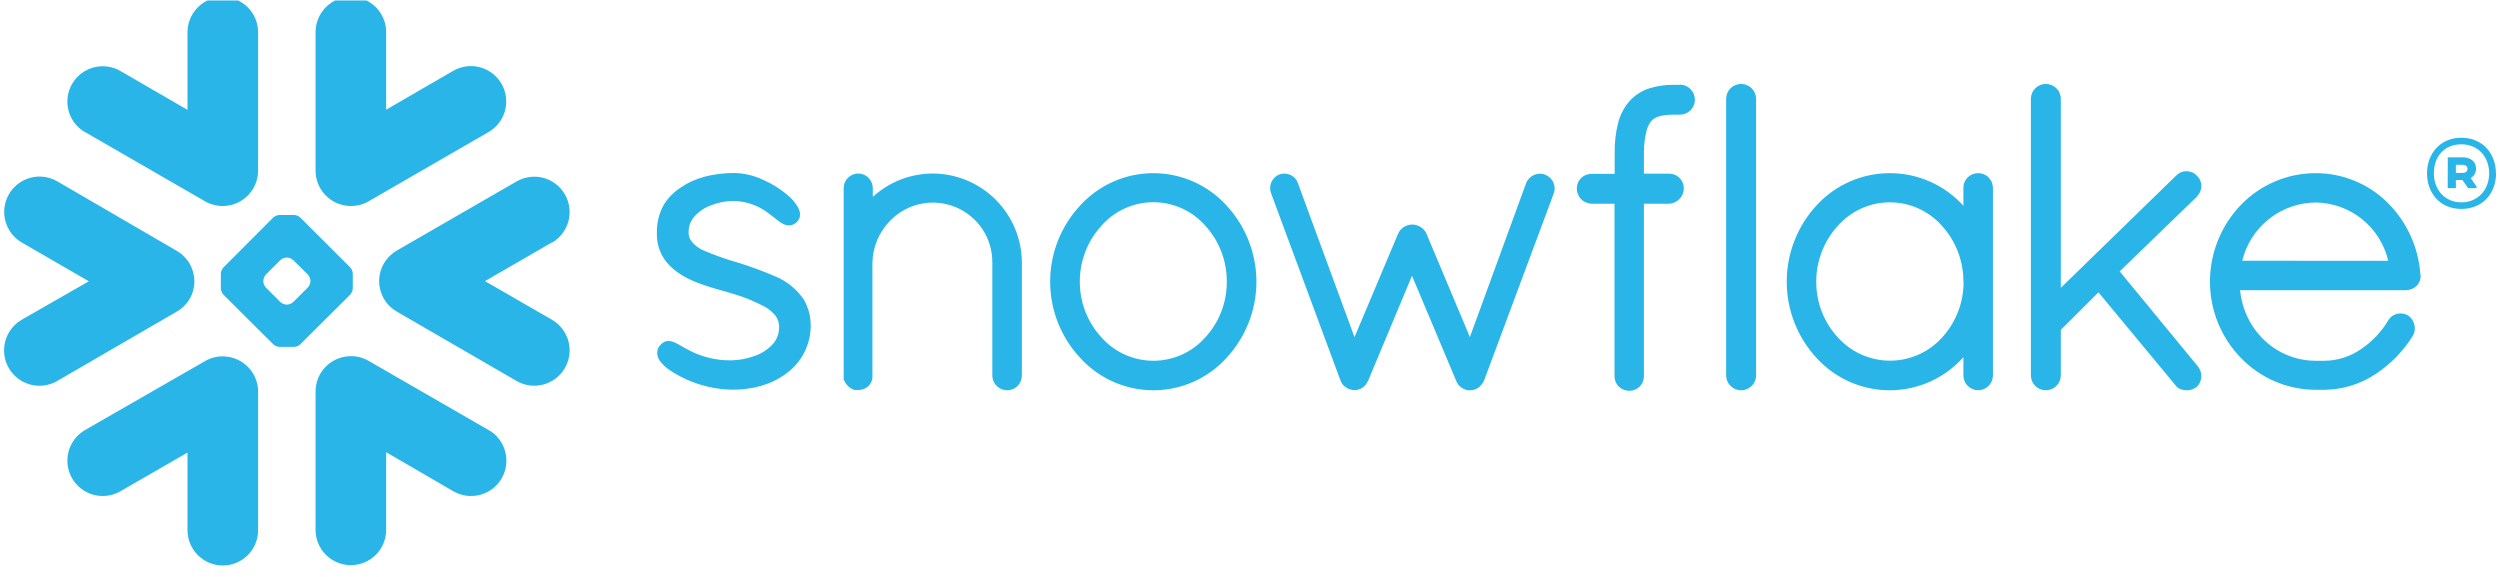 <?xml version="1.0" encoding="UTF-8"?> <svg xmlns="http://www.w3.org/2000/svg" width="156" height="36" viewBox="0 0 156 36" fill="none"><g clip-path="url(#clip0_17837_12815)"><g clip-path="url(#clip1_17837_12815)"><path fill-rule="evenodd" clip-rule="evenodd" d="M153.657 10.282H153.247V10.792H153.657C153.846 10.792 153.971 10.708 153.971 10.537C153.971 10.367 153.856 10.282 153.657 10.282ZM152.742 9.816H153.665C154.175 9.816 154.506 10.091 154.506 10.519C154.508 10.639 154.478 10.756 154.419 10.86C154.361 10.964 154.275 11.051 154.172 11.111L154.534 11.636V11.74H154.009L153.657 11.231H153.247V11.74H152.737L152.742 9.816ZM155.324 10.815C155.324 9.795 154.639 9.005 153.588 9.005C152.538 9.005 151.873 9.747 151.873 10.815C151.873 11.835 152.559 12.627 153.588 12.627C154.618 12.627 155.324 11.845 155.324 10.815ZM155.755 10.815C155.755 12.028 154.945 13.038 153.588 13.038C152.232 13.038 151.445 12.018 151.445 10.815C151.445 9.612 152.245 8.595 153.588 8.595C154.932 8.595 155.745 9.604 155.745 10.815H155.755ZM34.44 15.126L30.262 17.542L34.44 19.951C34.947 20.243 35.317 20.724 35.469 21.289C35.621 21.854 35.542 22.457 35.25 22.964C34.958 23.471 34.477 23.841 33.912 23.993C33.347 24.145 32.744 24.066 32.237 23.774L24.756 19.441C24.276 19.164 23.918 18.715 23.757 18.184C23.684 17.953 23.651 17.711 23.66 17.468C23.664 17.296 23.689 17.124 23.736 16.958C23.891 16.402 24.257 15.928 24.756 15.638L32.237 11.32C32.744 11.028 33.347 10.949 33.912 11.101C34.477 11.253 34.958 11.623 35.25 12.13C35.542 12.637 35.621 13.24 35.469 13.805C35.317 14.37 34.947 14.851 34.44 15.143V15.126ZM30.484 26.833L23.005 22.52C22.62 22.295 22.175 22.195 21.73 22.232C21.176 22.273 20.658 22.522 20.279 22.929C19.901 23.336 19.691 23.871 19.691 24.427V33.063C19.691 33.647 19.923 34.207 20.336 34.62C20.749 35.033 21.309 35.265 21.893 35.265C22.477 35.265 23.038 35.033 23.451 34.62C23.864 34.207 24.096 33.647 24.096 33.063V28.22L28.294 30.657C28.545 30.801 28.822 30.895 29.109 30.932C29.396 30.969 29.688 30.95 29.968 30.875C30.248 30.799 30.51 30.669 30.739 30.493C30.969 30.316 31.161 30.096 31.306 29.845C31.45 29.594 31.544 29.317 31.581 29.029C31.618 28.742 31.599 28.451 31.523 28.171C31.448 27.891 31.318 27.629 31.142 27.4C30.965 27.17 30.745 26.978 30.494 26.833H30.484ZM21.853 18.386L18.743 21.48C18.637 21.58 18.498 21.639 18.353 21.646H17.44C17.294 21.638 17.155 21.579 17.048 21.48L13.94 18.386C13.845 18.279 13.788 18.142 13.78 17.998V17.083C13.787 16.938 13.844 16.799 13.94 16.691L17.048 13.578C17.156 13.48 17.294 13.422 17.44 13.415H18.353C18.498 13.421 18.636 13.479 18.743 13.578L21.853 16.683C21.949 16.792 22.006 16.93 22.013 17.076V17.991C22.007 18.137 21.95 18.276 21.853 18.386ZM19.372 17.524C19.362 17.378 19.305 17.239 19.209 17.129L18.302 16.234C18.195 16.137 18.058 16.079 17.914 16.071H17.879C17.735 16.079 17.598 16.137 17.491 16.234L16.591 17.129C16.494 17.238 16.438 17.378 16.431 17.524V17.557C16.437 17.701 16.494 17.838 16.591 17.945L17.491 18.845C17.598 18.942 17.735 18.999 17.879 19.008H17.914C18.058 19 18.195 18.942 18.302 18.845L19.204 17.945C19.302 17.838 19.361 17.702 19.372 17.557V17.524ZM5.309 8.241L12.791 12.559C13.126 12.752 13.507 12.854 13.894 12.854C14.282 12.854 14.662 12.752 14.998 12.559C15.334 12.366 15.612 12.087 15.807 11.752C16.001 11.417 16.104 11.037 16.105 10.649V2.013C16.105 1.429 15.873 0.869 15.46 0.456C15.046 0.043 14.486 -0.189 13.902 -0.189C13.318 -0.189 12.758 0.043 12.345 0.456C11.932 0.869 11.7 1.429 11.7 2.013V6.856L7.509 4.427C7.258 4.283 6.981 4.189 6.694 4.152C6.407 4.114 6.115 4.134 5.835 4.209C5.27 4.362 4.789 4.732 4.498 5.239C4.206 5.746 4.128 6.348 4.28 6.913C4.432 7.478 4.802 7.959 5.309 8.251V8.241ZM21.73 12.847C22.174 12.883 22.619 12.782 23.005 12.559L30.484 8.241C30.735 8.096 30.955 7.904 31.131 7.674C31.308 7.445 31.438 7.183 31.513 6.903C31.589 6.623 31.608 6.331 31.571 6.044C31.534 5.757 31.44 5.48 31.295 5.229C31.151 4.978 30.959 4.758 30.729 4.581C30.5 4.404 30.237 4.275 29.958 4.199C29.678 4.124 29.386 4.104 29.099 4.142C28.812 4.179 28.535 4.273 28.284 4.417L24.096 6.846V2.003C24.096 1.419 23.864 0.859 23.451 0.446C23.038 0.033 22.477 -0.199 21.893 -0.199C21.309 -0.199 20.749 0.033 20.336 0.446C19.923 0.859 19.691 1.419 19.691 2.003V10.649C19.691 11.205 19.901 11.741 20.279 12.149C20.657 12.556 21.176 12.806 21.73 12.847ZM14.068 22.245C13.623 22.207 13.178 22.308 12.793 22.533L5.309 26.833C5.058 26.978 4.838 27.17 4.662 27.4C4.485 27.629 4.355 27.891 4.28 28.171C4.204 28.451 4.185 28.742 4.222 29.029C4.26 29.317 4.353 29.594 4.498 29.845C4.642 30.096 4.835 30.316 5.064 30.493C5.294 30.669 5.556 30.799 5.835 30.875C6.115 30.95 6.407 30.969 6.694 30.932C6.981 30.895 7.258 30.801 7.509 30.657L11.7 28.24V33.083C11.7 33.667 11.932 34.228 12.345 34.641C12.758 35.054 13.318 35.286 13.902 35.286C14.486 35.286 15.046 35.054 15.46 34.641C15.873 34.228 16.105 33.667 16.105 33.083V24.427C16.102 23.874 15.89 23.342 15.513 22.938C15.136 22.533 14.62 22.286 14.068 22.245ZM12.029 18.2C12.102 17.968 12.136 17.726 12.128 17.483C12.121 17.311 12.095 17.14 12.049 16.974C11.898 16.416 11.531 15.941 11.03 15.653L3.568 11.312C3.061 11.02 2.459 10.941 1.894 11.093C1.329 11.245 0.848 11.616 0.556 12.123C0.263 12.63 0.185 13.232 0.337 13.797C0.489 14.362 0.859 14.844 1.366 15.136L5.544 17.552L1.356 19.951C0.849 20.244 0.479 20.727 0.328 21.293C0.177 21.859 0.257 22.462 0.55 22.969C0.844 23.476 1.327 23.846 1.893 23.997C2.459 24.148 3.061 24.068 3.568 23.774L11.035 19.441C11.517 19.166 11.876 18.718 12.039 18.187L12.029 18.2ZM104.813 5.294H104.448C103.93 5.284 103.414 5.358 102.919 5.513C102.434 5.665 102.001 5.948 101.665 6.329C101.323 6.728 101.081 7.204 100.959 7.715C100.816 8.31 100.748 8.919 100.755 9.53V10.851H99.299C99.062 10.85 98.835 10.942 98.665 11.108C98.495 11.273 98.397 11.498 98.392 11.735C98.386 11.986 98.478 12.23 98.647 12.416C98.82 12.593 99.052 12.699 99.299 12.714H100.745V23.481C100.745 23.602 100.77 23.722 100.817 23.834C100.864 23.945 100.933 24.047 101.02 24.131C101.201 24.298 101.439 24.389 101.685 24.386C101.925 24.383 102.153 24.285 102.321 24.114C102.488 23.943 102.581 23.713 102.58 23.474V12.714H104.145C104.39 12.701 104.622 12.598 104.795 12.424C104.972 12.245 105.071 12.004 105.07 11.753V11.717C105.064 11.48 104.964 11.255 104.793 11.09C104.622 10.926 104.393 10.835 104.155 10.838H102.58V9.523C102.577 9.074 102.63 8.626 102.738 8.19C102.79 7.956 102.894 7.736 103.041 7.547C103.165 7.419 103.319 7.324 103.49 7.272C103.79 7.186 104.101 7.148 104.413 7.157H104.461H104.533H104.617H104.823C104.946 7.157 105.068 7.133 105.182 7.086C105.296 7.039 105.399 6.97 105.486 6.883C105.574 6.795 105.643 6.692 105.69 6.578C105.737 6.464 105.761 6.342 105.761 6.219C105.761 6.096 105.737 5.974 105.69 5.86C105.643 5.746 105.574 5.643 105.486 5.556C105.399 5.469 105.296 5.4 105.182 5.353C105.068 5.305 104.946 5.281 104.823 5.281L104.813 5.294ZM137.084 12.26C137.172 12.174 137.243 12.071 137.291 11.957C137.34 11.844 137.365 11.721 137.367 11.598C137.366 11.477 137.34 11.358 137.291 11.248C137.242 11.138 137.17 11.039 137.081 10.958C136.998 10.871 136.898 10.801 136.787 10.754C136.676 10.707 136.557 10.682 136.436 10.682C136.316 10.682 136.196 10.707 136.085 10.754C135.975 10.801 135.875 10.871 135.791 10.958L128.595 17.96V6.161C128.594 6.038 128.568 5.916 128.519 5.804C128.471 5.691 128.4 5.588 128.312 5.503C128.224 5.417 128.12 5.35 128.006 5.304C127.892 5.259 127.77 5.236 127.647 5.238C127.527 5.239 127.407 5.263 127.296 5.31C127.185 5.357 127.084 5.425 127 5.511C126.827 5.683 126.73 5.917 126.727 6.161V23.433C126.73 23.676 126.827 23.909 126.999 24.081C127.171 24.253 127.404 24.35 127.647 24.353C127.895 24.356 128.134 24.261 128.311 24.089C128.489 23.916 128.591 23.68 128.595 23.433V20.583L130.943 18.24L135.725 24.009C135.806 24.13 135.921 24.225 136.056 24.282C136.182 24.328 136.315 24.352 136.449 24.353C136.666 24.357 136.878 24.288 137.05 24.157H137.063C137.157 24.067 137.233 23.959 137.284 23.839C137.336 23.72 137.363 23.591 137.364 23.461C137.362 23.237 137.282 23.02 137.137 22.849L132.268 16.933L137.086 12.271L137.084 12.26ZM124.084 11.072C124.171 11.159 124.241 11.261 124.288 11.375C124.335 11.488 124.359 11.61 124.359 11.733V23.433C124.357 23.676 124.259 23.909 124.087 24.081C123.915 24.253 123.682 24.351 123.439 24.353C123.195 24.35 122.961 24.252 122.789 24.08C122.703 23.996 122.634 23.895 122.588 23.784C122.541 23.673 122.516 23.553 122.516 23.433V22.291C121.942 22.935 121.239 23.451 120.453 23.806C119.666 24.161 118.814 24.348 117.952 24.353C117.089 24.358 116.235 24.182 115.444 23.837C114.654 23.491 113.944 22.984 113.362 22.347C112.16 21.049 111.492 19.346 111.492 17.576C111.492 15.807 112.16 14.103 113.362 12.806C113.946 12.172 114.654 11.667 115.443 11.323C116.233 10.978 117.085 10.802 117.946 10.805C118.807 10.807 119.658 10.989 120.445 11.339C121.232 11.689 121.937 12.199 122.516 12.836V11.72C122.516 11.597 122.54 11.475 122.588 11.362C122.636 11.248 122.706 11.146 122.794 11.06C122.969 10.896 123.199 10.805 123.439 10.805C123.678 10.805 123.909 10.896 124.084 11.06V11.072ZM122.516 17.59C122.525 16.287 122.04 15.027 121.157 14.068C120.751 13.614 120.253 13.251 119.697 13.002C119.141 12.753 118.538 12.625 117.929 12.625C117.32 12.625 116.717 12.753 116.161 13.002C115.605 13.251 115.107 13.614 114.701 14.068C113.816 15.027 113.327 16.285 113.334 17.59C113.331 18.886 113.821 20.135 114.706 21.082C115.116 21.531 115.615 21.889 116.171 22.134C116.728 22.379 117.329 22.506 117.937 22.506C118.544 22.506 119.146 22.379 119.702 22.134C120.258 21.889 120.757 21.531 121.168 21.082C122.049 20.129 122.534 18.876 122.526 17.578L122.516 17.59ZM48.38 17.249C47.588 16.905 46.777 16.608 45.951 16.359C45.227 16.153 44.517 15.897 43.828 15.595C43.583 15.475 43.365 15.309 43.185 15.105C43.04 14.936 42.962 14.719 42.966 14.496C42.96 14.192 43.049 13.893 43.221 13.642C43.515 13.261 43.914 12.973 44.368 12.813C44.783 12.646 45.225 12.554 45.673 12.543C46.469 12.53 47.247 12.78 47.886 13.255C48.141 13.435 48.35 13.622 48.548 13.764C48.644 13.844 48.748 13.913 48.859 13.968C48.972 14.029 49.096 14.062 49.224 14.065C49.312 14.065 49.398 14.048 49.479 14.014C49.561 13.98 49.637 13.933 49.703 13.874C49.772 13.81 49.828 13.734 49.869 13.65C49.904 13.569 49.922 13.482 49.922 13.395C49.919 13.233 49.875 13.074 49.795 12.933C49.631 12.653 49.42 12.402 49.17 12.194C48.71 11.8 48.195 11.476 47.641 11.231C47.083 10.964 46.475 10.816 45.857 10.795C44.488 10.795 43.346 11.106 42.515 11.677C42.08 11.952 41.711 12.319 41.434 12.752C41.136 13.282 40.982 13.88 40.988 14.488V14.585C40.977 15.214 41.181 15.829 41.567 16.326C42.11 17.009 42.913 17.42 43.7 17.71C44.488 18.001 45.27 18.174 45.767 18.34C46.456 18.541 47.121 18.815 47.751 19.158C47.994 19.298 48.209 19.48 48.388 19.696C48.534 19.897 48.614 20.138 48.617 20.387V20.407C48.621 20.753 48.513 21.091 48.309 21.371C47.976 21.774 47.533 22.072 47.034 22.23C46.594 22.386 46.132 22.472 45.666 22.485C44.774 22.504 43.892 22.306 43.094 21.908C42.803 21.763 42.569 21.62 42.354 21.498C42.25 21.442 42.15 21.388 42.046 21.345C41.941 21.301 41.828 21.277 41.715 21.276C41.635 21.276 41.556 21.291 41.483 21.32C41.407 21.35 41.339 21.395 41.281 21.452C41.2 21.525 41.132 21.611 41.08 21.707C41.032 21.805 41.008 21.912 41.008 22.021C41.013 22.198 41.07 22.37 41.172 22.515C41.35 22.752 41.569 22.956 41.819 23.117C42.145 23.329 42.486 23.517 42.839 23.68C43.73 24.078 44.69 24.294 45.666 24.317C46.978 24.317 48.115 24.014 49.071 23.298C49.536 22.962 49.915 22.521 50.179 22.011C50.442 21.502 50.582 20.937 50.588 20.364C50.6 19.785 50.455 19.215 50.17 18.712C49.732 18.057 49.109 17.548 48.38 17.249ZM108.631 5.238C108.388 5.24 108.155 5.338 107.984 5.511C107.898 5.595 107.829 5.697 107.782 5.808C107.735 5.92 107.711 6.04 107.711 6.161V23.433C107.711 23.553 107.735 23.673 107.782 23.784C107.829 23.895 107.898 23.996 107.984 24.08C108.114 24.21 108.279 24.298 108.459 24.334C108.639 24.371 108.826 24.353 108.996 24.284C109.166 24.215 109.312 24.098 109.416 23.946C109.52 23.795 109.577 23.616 109.58 23.433V6.161C109.578 6.038 109.552 5.916 109.504 5.804C109.455 5.691 109.385 5.588 109.297 5.503C109.209 5.417 109.105 5.35 108.99 5.304C108.876 5.259 108.754 5.236 108.631 5.238ZM151.045 17.147V17.239C151.045 17.359 151.019 17.478 150.969 17.587C150.919 17.697 150.847 17.794 150.757 17.873C150.58 18.026 150.353 18.11 150.119 18.108H139.78C140.035 20.631 142.057 22.492 144.463 22.512H145.072C145.882 22.5 146.669 22.245 147.333 21.781C148.022 21.319 148.599 20.709 149.023 19.997C149.103 19.857 149.222 19.742 149.365 19.668C149.496 19.595 149.645 19.557 149.796 19.558C149.96 19.558 150.122 19.602 150.265 19.686C150.393 19.776 150.498 19.896 150.571 20.035C150.644 20.174 150.683 20.329 150.685 20.486C150.685 20.654 150.641 20.818 150.555 20.963C149.968 21.905 149.186 22.711 148.261 23.326C147.317 23.96 146.209 24.306 145.072 24.322H144.453C143.585 24.315 142.728 24.134 141.931 23.789C141.135 23.444 140.416 22.944 139.816 22.316C138.593 21.052 137.907 19.363 137.902 17.603C137.895 15.812 138.584 14.088 139.824 12.796C140.428 12.166 141.154 11.665 141.957 11.323C142.759 10.981 143.623 10.805 144.496 10.805C146.172 10.803 147.781 11.46 148.975 12.635C150.184 13.833 150.915 15.431 151.032 17.129L151.045 17.147ZM149.026 16.275C148.788 15.25 148.213 14.335 147.393 13.675C146.573 13.015 145.556 12.649 144.504 12.635C143.443 12.643 142.416 13.005 141.585 13.664C140.753 14.322 140.166 15.239 139.916 16.27L149.026 16.275ZM58.204 10.828C56.818 10.83 55.483 11.351 54.462 12.288V11.751C54.462 11.511 54.371 11.28 54.207 11.106C54.125 11.018 54.026 10.949 53.916 10.901C53.806 10.854 53.687 10.829 53.568 10.828C53.446 10.826 53.325 10.849 53.212 10.895C53.1 10.94 52.997 11.008 52.911 11.094C52.825 11.18 52.757 11.283 52.712 11.395C52.666 11.508 52.643 11.629 52.645 11.751V23.708L52.683 23.746C52.697 23.791 52.718 23.833 52.744 23.871C52.872 24.096 53.082 24.263 53.33 24.335H53.369H53.568C53.703 24.334 53.837 24.304 53.96 24.246C54.069 24.196 54.166 24.122 54.243 24.029C54.243 24.029 54.256 24.006 54.269 23.996C54.315 23.939 54.353 23.875 54.383 23.807C54.407 23.745 54.425 23.681 54.439 23.616V23.583V16.382C54.46 15.393 54.864 14.45 55.566 13.752C56.084 13.224 56.747 12.864 57.472 12.716C58.196 12.569 58.948 12.641 59.63 12.924C60.313 13.206 60.896 13.687 61.304 14.303C61.712 14.919 61.927 15.643 61.921 16.382V23.433C61.922 23.614 61.976 23.791 62.077 23.941C62.177 24.092 62.32 24.209 62.487 24.28C62.654 24.35 62.837 24.37 63.016 24.337C63.194 24.303 63.358 24.219 63.488 24.093C63.576 24.007 63.646 23.904 63.693 23.791C63.74 23.677 63.764 23.556 63.764 23.433V16.382C63.758 14.91 63.171 13.499 62.129 12.459C61.087 11.418 59.676 10.832 58.204 10.828ZM76.526 12.813C77.73 14.107 78.4 15.809 78.4 17.576C78.4 19.344 77.73 21.045 76.526 22.339C75.949 22.974 75.245 23.481 74.46 23.827C73.675 24.174 72.827 24.353 71.969 24.353C71.111 24.353 70.262 24.174 69.477 23.827C68.693 23.481 67.989 22.974 67.411 22.339C66.202 21.048 65.53 19.345 65.53 17.576C65.53 15.807 66.202 14.105 67.411 12.813C67.99 12.181 68.694 11.675 69.479 11.33C70.263 10.984 71.111 10.806 71.969 10.806C72.826 10.806 73.674 10.984 74.459 11.33C75.244 11.675 75.948 12.181 76.526 12.813ZM76.552 17.578C76.56 16.277 76.076 15.022 75.196 14.065C74.791 13.61 74.294 13.246 73.739 12.996C73.183 12.747 72.581 12.618 71.971 12.618C71.362 12.618 70.76 12.747 70.204 12.996C69.648 13.246 69.152 13.61 68.747 14.065C67.863 15.021 67.375 16.276 67.381 17.578C67.375 18.874 67.864 20.123 68.747 21.072C69.153 21.525 69.65 21.887 70.206 22.135C70.762 22.383 71.363 22.511 71.971 22.511C72.58 22.511 73.181 22.383 73.737 22.135C74.292 21.887 74.79 21.525 75.196 21.072C76.075 20.122 76.56 18.872 76.552 17.578ZM96.434 10.907C96.33 10.862 96.217 10.838 96.103 10.838C95.92 10.839 95.74 10.893 95.587 10.993C95.434 11.093 95.313 11.236 95.239 11.404L91.721 21.034L89.009 14.577C88.932 14.405 88.804 14.26 88.642 14.162C88.484 14.064 88.301 14.012 88.114 14.012C87.931 14.014 87.751 14.068 87.597 14.168C87.443 14.268 87.321 14.41 87.245 14.577L84.52 21.039L80.982 11.412C80.923 11.234 80.804 11.083 80.646 10.983C80.494 10.886 80.317 10.833 80.136 10.833C80.017 10.833 79.899 10.856 79.789 10.902C79.575 11.002 79.408 11.179 79.321 11.399C79.234 11.618 79.235 11.863 79.323 12.082L83.659 23.774C83.695 23.867 83.747 23.953 83.812 24.029C83.87 24.091 83.938 24.143 84.013 24.182C84.035 24.202 84.059 24.22 84.084 24.236C84.125 24.259 84.169 24.275 84.214 24.284C84.316 24.322 84.424 24.343 84.533 24.345C84.707 24.341 84.876 24.288 85.02 24.19C85.168 24.092 85.282 23.95 85.346 23.785H85.359L88.109 17.208L90.865 23.759C90.925 23.922 91.031 24.064 91.171 24.167C91.302 24.267 91.458 24.332 91.622 24.355H91.737C91.842 24.356 91.947 24.337 92.045 24.299C92.129 24.267 92.207 24.223 92.279 24.169C92.426 24.053 92.54 23.901 92.611 23.728L96.944 12.097C97.034 11.875 97.032 11.627 96.94 11.406C96.848 11.185 96.673 11.01 96.452 10.917L96.434 10.907Z" fill="#29B5E8"></path></g></g><defs><clipPath id="clip0_17837_12815"><rect width="156" height="35.941" fill="white" transform="translate(0 0.029)"></rect></clipPath><clipPath id="clip1_17837_12815"><rect width="156" height="35.941" fill="white" transform="translate(0 -0.441)"></rect></clipPath></defs></svg> 